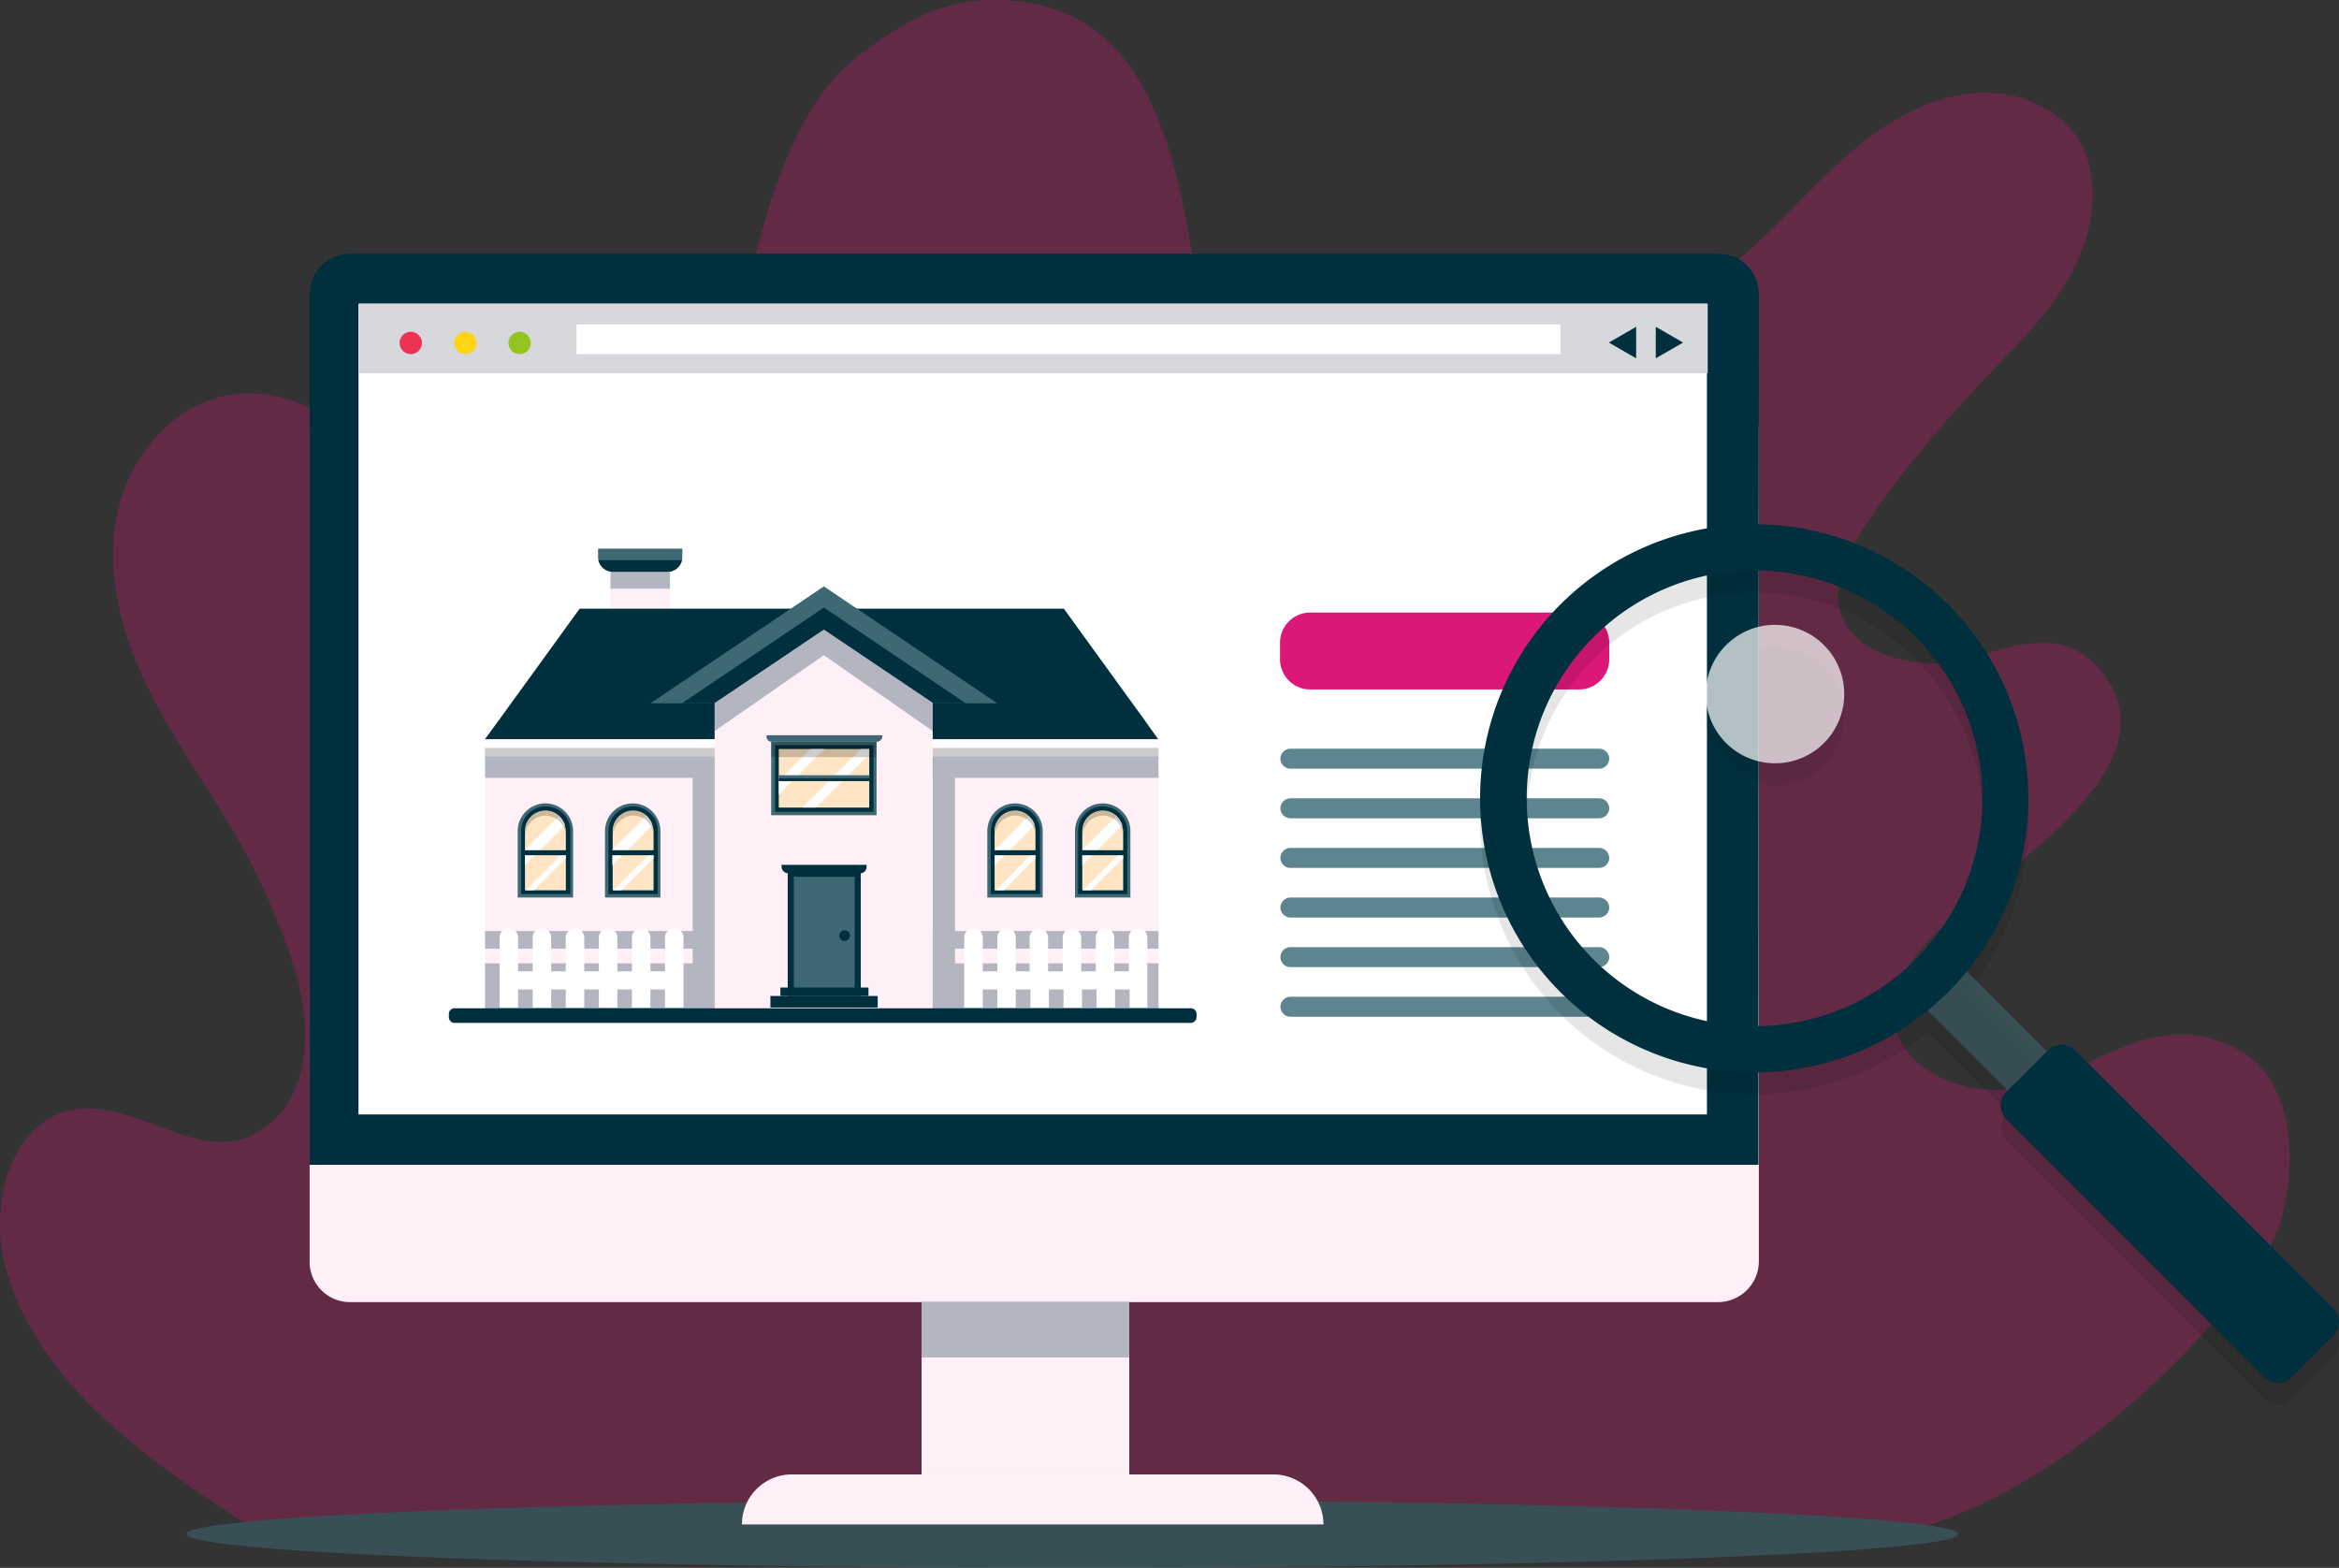 <svg xmlns="http://www.w3.org/2000/svg" width="741.657" height="497.169" viewBox="0 0 741.657 497.169">
  <rect x="0" y="0" width="741.657" height="497.169" fill="#333333" stroke="none"/>
  <g id="Expertise" transform="translate(-101.894 -51.332)">
    <g id="Group_2012" data-name="Group 2012" transform="translate(101.894 51.332)" opacity="0.54">
      <path id="Path_1594" data-name="Path 1594" d="M181.05,535.207c-32.44-20.854-67.319-45-77.441-82.2-5.366-19.879,1.829-46.587,22.074-49.879,19.147-3.049,38.66,16.83,56.1,8.171,19.635-9.756,19.025-34.879,13.537-52.684a207.429,207.429,0,0,0-15.122-36.1c-9.147-16.952-20.732-32.562-29.635-49.635s-15-36.464-12.073-55.611c2.927-19.025,16.83-37.318,35.855-40.611,22.318-3.9,42.684,12.805,58.172,29.391,12.805,13.9,27.928,33.537,47.562,37.928,19.879,4.39,37.806-16.22,44.879-32.928,9.025-20.976,8.659-44.513,13.659-66.465,5.61-24.757,14.269-59.148,35-75.124,17.439-13.537,32.684-21.22,55.733-16.952,33.537,6.1,43.294,40.977,48.9,70,4.878,25.488,6.1,55.855,26.342,75,6.464,6.1,14.878,9.39,23.415,11.83,38.537,10.854,73.172-29.391,99.271-52.562,9.878-8.781,19.879-17.683,29.757-26.464,20.854-18.659,37.806-43.9,67.563-49.026,15.976-2.8,34.879,5.122,39.269,20.854,6.342,23.049-8.049,43.9-23.415,59.636-17.074,17.561-33.05,35.245-46.831,55.733-5.976,8.9-11.708,20-7.439,29.879,2.439,5.732,7.927,9.634,13.781,11.708,14.269,4.878,22.805,1.829,36.342-1.829,11.1-3.049,22.074-3.781,30.61,5.488,28.415,30.976-32.806,65.733-49.513,82.685-7.317,7.439-15,15.854-15.244,26.22-.366,17.439,21.342,27.806,38.537,24.757,25.489-4.512,43.294-26.1,70-12.683,19.635,9.756,19.757,38.9,13.659,56.953-5.244,15.244-54.757,77.807-115.247,95.612Z" transform="translate(-101.894 -51.332)" fill="#db1878" opacity="0.53"/>
      <ellipse id="Ellipse_39" data-name="Ellipse 39" cx="280.861" cy="10.732" rx="280.861" ry="10.732" transform="translate(59.155 475.705)" fill="#3d6874"/>
    </g>
    <g id="Group_2015" data-name="Group 2015" transform="translate(200.074 131.783)">
      <g id="Group_2013" data-name="Group 2013">
        <path id="Path_1595" data-name="Path 1595" d="M629,441.91H195.205A12.8,12.8,0,0,1,182.4,429.1v-263.3A12.8,12.8,0,0,1,195.205,153H629.118a12.8,12.8,0,0,1,12.805,12.805V429.1A12.988,12.988,0,0,1,629,441.91Z" transform="translate(-182.4 -109.462)" fill="#fff0f8"/>
        <path id="Path_1596" data-name="Path 1596" d="M641.8,406.21H182.4v-276.1A12.8,12.8,0,0,1,195.205,117.3H629.118a12.8,12.8,0,0,1,12.805,12.805l-.122,276.1Z" transform="translate(-182.4 -117.3)" fill="#00303e"/>
        <rect id="Rectangle_1680" data-name="Rectangle 1680" width="427.572" height="257.08" transform="translate(15.488 15.854)" fill="#fff"/>
      </g>
      <g id="Group_2014" data-name="Group 2014" transform="translate(15.732 15.854)">
        <rect id="Rectangle_1681" data-name="Rectangle 1681" width="427.572" height="22.074" fill="#d7d8dc"/>
        <path id="Path_1597" data-name="Path 1597" d="M212.873,141.137a3.537,3.537,0,1,1-3.537-3.537A3.539,3.539,0,0,1,212.873,141.137Z" transform="translate(-192.995 -128.697)" fill="#ed3256"/>
        <path id="Path_1598" data-name="Path 1598" d="M227.073,141.137a3.537,3.537,0,1,1-3.537-3.537A3.539,3.539,0,0,1,227.073,141.137Z" transform="translate(-189.877 -128.697)" fill="#ffd417"/>
        <path id="Path_1599" data-name="Path 1599" d="M241.173,141.137a3.537,3.537,0,1,1-3.537-3.537A3.539,3.539,0,0,1,241.173,141.137Z" transform="translate(-186.782 -128.697)" fill="#94c420"/>
        <rect id="Rectangle_1682" data-name="Rectangle 1682" width="311.959" height="9.39" transform="translate(68.904 6.586)" fill="#fff"/>
        <path id="Path_1600" data-name="Path 1600" d="M541.059,141.3l-8.659-5v10Z" transform="translate(-121.292 -128.983)" fill="#00303e"/>
        <path id="Path_1601" data-name="Path 1601" d="M520.2,141.3l8.659-5v10Z" transform="translate(-123.971 -128.983)" fill="#00303e"/>
      </g>
      <rect id="Rectangle_1683" data-name="Rectangle 1683" width="65.855" height="54.636" transform="translate(194.029 332.447)" fill="#fff0f8"/>
      <rect id="Rectangle_1684" data-name="Rectangle 1684" width="65.855" height="17.561" transform="translate(194.029 332.447)" fill="#00303e" opacity="0.3"/>
      <path id="Path_1602" data-name="Path 1602" d="M479.195,450.554H294.8A15.822,15.822,0,0,1,310.654,434.7H463.341a15.9,15.9,0,0,1,15.854,15.854Z" transform="translate(-157.723 -47.617)" fill="#fff0f8"/>
    </g>
    <g id="Group_2044" data-name="Group 2044" transform="translate(244.222 225.322)">
      <g id="Group_2018" data-name="Group 2018" transform="translate(263.543 20.244)">
        <g id="Group_2016" data-name="Group 2016">
          <path id="Path_1603" data-name="Path 1603" d="M529.458,234.991H444.334a9.577,9.577,0,0,1-9.634-9.634v-5.122a9.577,9.577,0,0,1,9.634-9.634h85.124a9.577,9.577,0,0,1,9.634,9.634v5.122A9.577,9.577,0,0,1,529.458,234.991Z" transform="translate(-434.7 -210.6)" fill="#db1878"/>
        </g>
        <g id="Group_2017" data-name="Group 2017" transform="translate(0.122 43.172)">
          <path id="Path_1604" data-name="Path 1604" d="M535.9,252.342H437.971a3.229,3.229,0,0,1-3.171-3.171h0A3.229,3.229,0,0,1,437.971,246H535.9a3.229,3.229,0,0,1,3.171,3.171h0A3.229,3.229,0,0,1,535.9,252.342Z" transform="translate(-434.8 -246)" fill="#5c8590"/>
          <path id="Path_1605" data-name="Path 1605" d="M535.9,265.242H437.971a3.229,3.229,0,0,1-3.171-3.171h0a3.229,3.229,0,0,1,3.171-3.171H535.9a3.229,3.229,0,0,1,3.171,3.171h0A3.229,3.229,0,0,1,535.9,265.242Z" transform="translate(-434.8 -243.168)" fill="#5c8590"/>
          <path id="Path_1606" data-name="Path 1606" d="M535.9,278.142H437.971a3.229,3.229,0,0,1-3.171-3.171h0a3.229,3.229,0,0,1,3.171-3.171H535.9a3.229,3.229,0,0,1,3.171,3.171h0A3.229,3.229,0,0,1,535.9,278.142Z" transform="translate(-434.8 -240.336)" fill="#5c8590"/>
          <path id="Path_1607" data-name="Path 1607" d="M535.9,291.042H437.971a3.229,3.229,0,0,1-3.171-3.171h0a3.229,3.229,0,0,1,3.171-3.171H535.9a3.229,3.229,0,0,1,3.171,3.171h0A3.229,3.229,0,0,1,535.9,291.042Z" transform="translate(-434.8 -237.504)" fill="#5c8590"/>
          <path id="Path_1608" data-name="Path 1608" d="M535.9,303.942H437.971a3.229,3.229,0,0,1-3.171-3.171h0a3.229,3.229,0,0,1,3.171-3.171H535.9a3.229,3.229,0,0,1,3.171,3.171h0A3.229,3.229,0,0,1,535.9,303.942Z" transform="translate(-434.8 -234.672)" fill="#5c8590"/>
          <path id="Path_1609" data-name="Path 1609" d="M535.9,316.842H437.971a3.229,3.229,0,0,1-3.171-3.171h0a3.229,3.229,0,0,1,3.171-3.171H535.9a3.229,3.229,0,0,1,3.171,3.171h0A3.229,3.229,0,0,1,535.9,316.842Z" transform="translate(-434.8 -231.839)" fill="#5c8590"/>
        </g>
      </g>
      <g id="Group_2043" data-name="Group 2043">
        <g id="Group_2021" data-name="Group 2021" transform="translate(47.318)">
          <g id="Group_2019" data-name="Group 2019" transform="translate(3.903 7.195)">
            <rect id="Rectangle_1685" data-name="Rectangle 1685" width="18.903" height="21.342" fill="#fff0f8"/>
            <rect id="Rectangle_1686" data-name="Rectangle 1686" width="18.903" height="5.488" fill="#00303e" opacity="0.3"/>
          </g>
          <g id="Group_2020" data-name="Group 2020">
            <path id="Path_1610" data-name="Path 1610" d="M284.108,194v2.561a3.376,3.376,0,0,1-.122,1.1,4.692,4.692,0,0,1-4.512,3.659H262.034a4.692,4.692,0,0,1-4.512-3.659,3.377,3.377,0,0,1-.122-1.1V194Z" transform="translate(-257.4 -194)" fill="#3d6874"/>
            <path id="Path_1611" data-name="Path 1611" d="M283.964,197a4.692,4.692,0,0,1-4.512,3.659H262.012A4.692,4.692,0,0,1,257.5,197Z" transform="translate(-257.378 -193.341)" fill="#00303e"/>
          </g>
        </g>
        <path id="Path_1612" data-name="Path 1612" d="M441.542,251.064H228v-.122l5-6.829L258,209.6h153.54l25,34.513,4.878,6.829Z" transform="translate(-216.536 -190.575)" fill="#00303e"/>
        <rect id="Rectangle_1687" data-name="Rectangle 1687" width="213.542" height="86.222" transform="translate(11.464 60.489)" fill="#fff0f8"/>
        <rect id="Rectangle_1688" data-name="Rectangle 1688" width="213.542" height="5.488" transform="translate(11.464 60.489)" fill="#fff"/>
        <rect id="Rectangle_1689" data-name="Rectangle 1689" width="213.542" height="2.683" transform="translate(11.464 63.172)" opacity="0.2"/>
        <path id="Path_1613" data-name="Path 1613" d="M377.028,308.977v4.634h64.514v15.244H228V313.611h65.855v-4.634H228v-5.61h65.855V254.829H228V248h72.929v55.367h69.026V248h71.587v6.829H377.028v48.538h64.514v5.61Z" transform="translate(-216.536 -182.145)" fill="#00303e" opacity="0.3"/>
        <rect id="Rectangle_1690" data-name="Rectangle 1690" width="69.148" height="6.829" transform="translate(84.392 65.855)" fill="#00303e" opacity="0.3"/>
        <g id="Group_2027" data-name="Group 2027" transform="translate(63.904 11.952)">
          <g id="Group_2023" data-name="Group 2023" transform="translate(20.366 7.073)">
            <g id="Group_2022" data-name="Group 2022">
              <path id="Path_1614" data-name="Path 1614" d="M356.848,233.137V337.408H287.7V233.137l5.366-3.659,3.537-2.317,1.951-1.341,2.2-1.585,5.244-3.415,5.366-3.781,10.976-7.439,10.976,7.439,5.366,3.781,5.122,3.415,2.317,1.585,1.951,1.341,3.537,2.317Z" transform="translate(-287.7 -209.6)" fill="#fff0f8"/>
            </g>
          </g>
          <g id="Group_2026" data-name="Group 2026">
            <g id="Group_2024" data-name="Group 2024">
              <path id="Path_1615" data-name="Path 1615" d="M381,240.874H371l-10.366-.122L326,217.459l-34.635,23.293L281,240.874H271L326,203.8Z" transform="translate(-271 -203.8)" fill="#3d6874"/>
            </g>
            <g id="Group_2025" data-name="Group 2025" transform="translate(10 6.707)">
              <path id="Path_1616" data-name="Path 1616" d="M369.2,239.667l-10.366-.122L324.2,216.251l-34.635,23.293-10.366.122,45-30.367Z" transform="translate(-279.2 -209.3)" fill="#00303e"/>
            </g>
          </g>
        </g>
        <g id="Group_2032" data-name="Group 2032" transform="translate(21.83 80.856)">
          <g id="Group_2029" data-name="Group 2029">
            <g id="Group_2028" data-name="Group 2028">
              <path id="Path_1617" data-name="Path 1617" d="M236.5,290.057V269.081a8.781,8.781,0,1,1,17.561,0v20.976Z" transform="translate(-236.5 -260.3)" fill="#3d6874"/>
              <path id="Path_1618" data-name="Path 1618" d="M237.4,288.806v-20a7.805,7.805,0,0,1,15.61,0v20Z" transform="translate(-236.302 -260.146)" fill="#00303e"/>
              <path id="Path_1619" data-name="Path 1619" d="M251.327,268.564v18.781H238.4V268.564a6.506,6.506,0,0,1,6.464-6.464,6.336,6.336,0,0,1,4.268,1.585c.122.122.244.122.244.244a7.366,7.366,0,0,1,1.951,4.634Z" transform="translate(-236.083 -259.905)" fill="#fff"/>
              <path id="Path_1620" data-name="Path 1620" d="M251.327,268.564v18.781H238.4V268.564a6.506,6.506,0,0,1,6.464-6.464,6.336,6.336,0,0,1,4.268,1.585c.122.122.244.122.244.244a7.366,7.366,0,0,1,1.951,4.634Z" transform="translate(-236.083 -259.905)" fill="#fea938" opacity="0.3"/>
              <path id="Path_1621" data-name="Path 1621" d="M251.083,266.427,238.4,279.11v-4.878L249.132,263.5c.122.122.244.122.244.244A5.658,5.658,0,0,1,251.083,266.427Z" transform="translate(-236.083 -259.597)" fill="#fff"/>
              <path id="Path_1622" data-name="Path 1622" d="M251.283,272.4v2.561l-10.122,10.122H238.6Z" transform="translate(-236.039 -257.643)" fill="#fff"/>
              <rect id="Rectangle_1691" data-name="Rectangle 1691" width="14.635" height="1.585" transform="translate(1.463 14.756)" fill="#00303e"/>
            </g>
            <path id="Path_1623" data-name="Path 1623" d="M251.305,268.564v1.585a9.414,9.414,0,0,0-.244-1.829,6.548,6.548,0,0,0-1.585-2.683l-.244-.244a6.683,6.683,0,0,0-4.268-1.707,6.506,6.506,0,0,0-6.464,6.464v-1.585a6.506,6.506,0,0,1,6.464-6.464,6.336,6.336,0,0,1,4.268,1.585c.122.122.244.122.244.244a6.051,6.051,0,0,1,1.585,2.683A12.161,12.161,0,0,1,251.305,268.564Z" transform="translate(-236.061 -259.905)" opacity="0.2"/>
          </g>
          <g id="Group_2031" data-name="Group 2031" transform="translate(27.684)">
            <g id="Group_2030" data-name="Group 2030">
              <path id="Path_1624" data-name="Path 1624" d="M259.2,290.057V269.081a8.781,8.781,0,1,1,17.561,0v20.976Z" transform="translate(-259.2 -260.3)" fill="#3d6874"/>
              <path id="Path_1625" data-name="Path 1625" d="M260.1,288.806v-20a7.805,7.805,0,1,1,15.61,0v20Z" transform="translate(-259.002 -260.146)" fill="#00303e"/>
              <path id="Path_1626" data-name="Path 1626" d="M274.127,268.564v18.781H261.2V268.564a6.506,6.506,0,0,1,6.464-6.464,6.336,6.336,0,0,1,4.268,1.585c.122.122.244.122.244.244a7.366,7.366,0,0,1,1.951,4.634Z" transform="translate(-258.761 -259.905)" fill="#fff"/>
              <path id="Path_1627" data-name="Path 1627" d="M274.127,268.564v18.781H261.2V268.564a6.506,6.506,0,0,1,6.464-6.464,6.336,6.336,0,0,1,4.268,1.585c.122.122.244.122.244.244a7.366,7.366,0,0,1,1.951,4.634Z" transform="translate(-258.761 -259.905)" fill="#fea938" opacity="0.3"/>
              <path id="Path_1628" data-name="Path 1628" d="M273.783,266.427,261.1,279.11v-4.878L271.832,263.5c.122.122.244.122.244.244A4.876,4.876,0,0,1,273.783,266.427Z" transform="translate(-258.783 -259.597)" fill="#fff"/>
              <path id="Path_1629" data-name="Path 1629" d="M274.083,272.4v2.561l-10.122,10.122H261.4Z" transform="translate(-258.717 -257.643)" fill="#fff"/>
              <rect id="Rectangle_1692" data-name="Rectangle 1692" width="14.635" height="1.585" transform="translate(1.463 14.756)" fill="#00303e"/>
            </g>
            <path id="Path_1630" data-name="Path 1630" d="M274.105,268.564v1.585a9.416,9.416,0,0,0-.244-1.829,6.549,6.549,0,0,0-1.585-2.683l-.244-.244a6.683,6.683,0,0,0-4.268-1.707,6.506,6.506,0,0,0-6.464,6.464v-1.585a6.506,6.506,0,0,1,6.464-6.464,6.336,6.336,0,0,1,4.268,1.585c.122.122.244.122.244.244a6.051,6.051,0,0,1,1.585,2.683A12.157,12.157,0,0,1,274.105,268.564Z" transform="translate(-258.739 -259.905)" opacity="0.2"/>
          </g>
        </g>
        <g id="Group_2037" data-name="Group 2037" transform="translate(170.736 80.856)">
          <g id="Group_2034" data-name="Group 2034">
            <g id="Group_2033" data-name="Group 2033">
              <path id="Path_1631" data-name="Path 1631" d="M358.6,290.057V269.081a8.781,8.781,0,1,1,17.561,0v20.976Z" transform="translate(-358.6 -260.3)" fill="#3d6874"/>
              <path id="Path_1632" data-name="Path 1632" d="M359.5,288.806v-20a7.805,7.805,0,0,1,15.61,0v20Z" transform="translate(-358.402 -260.146)" fill="#00303e"/>
              <path id="Path_1633" data-name="Path 1633" d="M373.427,268.564v18.781H360.5V268.564a6.506,6.506,0,0,1,6.464-6.464,6.336,6.336,0,0,1,4.268,1.585c.122.122.244.122.244.244a6.051,6.051,0,0,1,1.585,2.683A3.941,3.941,0,0,1,373.427,268.564Z" transform="translate(-358.183 -259.905)" fill="#fff"/>
              <path id="Path_1634" data-name="Path 1634" d="M373.427,268.564v18.781H360.5V268.564a6.506,6.506,0,0,1,6.464-6.464,6.336,6.336,0,0,1,4.268,1.585c.122.122.244.122.244.244a6.051,6.051,0,0,1,1.585,2.683A3.941,3.941,0,0,1,373.427,268.564Z" transform="translate(-358.183 -259.905)" fill="#fea938" opacity="0.3"/>
              <path id="Path_1635" data-name="Path 1635" d="M373.183,266.427,360.5,279.11v-4.878L371.232,263.5c.122.122.244.122.244.244A4.875,4.875,0,0,1,373.183,266.427Z" transform="translate(-358.183 -259.597)" fill="#fff"/>
              <path id="Path_1636" data-name="Path 1636" d="M373.361,272.4v2.561l-10,10.122H360.8Z" transform="translate(-358.117 -257.643)" fill="#fff"/>
              <rect id="Rectangle_1693" data-name="Rectangle 1693" width="14.635" height="1.585" transform="translate(1.463 14.756)" fill="#00303e"/>
            </g>
            <path id="Path_1637" data-name="Path 1637" d="M373.405,268.564v1.585a9.414,9.414,0,0,0-.244-1.829,6.549,6.549,0,0,0-1.585-2.683l-.244-.244a6.683,6.683,0,0,0-4.268-1.707,6.506,6.506,0,0,0-6.464,6.464v-1.585a6.506,6.506,0,0,1,6.464-6.464,6.336,6.336,0,0,1,4.268,1.585c.122.122.244.122.244.244a6.051,6.051,0,0,1,1.585,2.683A5.7,5.7,0,0,1,373.405,268.564Z" transform="translate(-358.161 -259.905)" opacity="0.2"/>
          </g>
          <g id="Group_2036" data-name="Group 2036" transform="translate(27.806)">
            <g id="Group_2035" data-name="Group 2035">
              <path id="Path_1638" data-name="Path 1638" d="M381.4,290.057V269.081a8.781,8.781,0,1,1,17.561,0v20.976Z" transform="translate(-381.4 -260.3)" fill="#3d6874"/>
              <path id="Path_1639" data-name="Path 1639" d="M382.2,288.806v-20a7.805,7.805,0,1,1,15.61,0v20Z" transform="translate(-381.224 -260.146)" fill="#00303e"/>
              <path id="Path_1640" data-name="Path 1640" d="M396.227,268.564v18.781H383.3V268.564a6.506,6.506,0,0,1,6.464-6.464,6.336,6.336,0,0,1,4.268,1.585c.122.122.244.122.244.244a7.366,7.366,0,0,1,1.951,4.634Z" transform="translate(-380.983 -259.905)" fill="#fff"/>
              <path id="Path_1641" data-name="Path 1641" d="M396.227,268.564v18.781H383.3V268.564a6.506,6.506,0,0,1,6.464-6.464,6.336,6.336,0,0,1,4.268,1.585c.122.122.244.122.244.244a7.366,7.366,0,0,1,1.951,4.634Z" transform="translate(-380.983 -259.905)" fill="#fea938" opacity="0.3"/>
              <path id="Path_1642" data-name="Path 1642" d="M395.983,266.427,383.3,279.11v-4.878L394.032,263.5c.122.122.244.122.244.244A6.765,6.765,0,0,1,395.983,266.427Z" transform="translate(-380.983 -259.597)" fill="#fff"/>
              <path id="Path_1643" data-name="Path 1643" d="M396.183,272.4v2.561l-10.122,10.122H383.5Z" transform="translate(-380.939 -257.643)" fill="#fff"/>
              <rect id="Rectangle_1694" data-name="Rectangle 1694" width="14.635" height="1.585" transform="translate(1.463 14.756)" fill="#00303e"/>
            </g>
            <path id="Path_1644" data-name="Path 1644" d="M396.205,268.564v1.585a9.412,9.412,0,0,0-.244-1.829,6.548,6.548,0,0,0-1.585-2.683l-.244-.244a6.683,6.683,0,0,0-4.268-1.707,6.506,6.506,0,0,0-6.464,6.464v-1.585a6.506,6.506,0,0,1,6.464-6.464,6.336,6.336,0,0,1,4.268,1.585c.122.122.244.122.244.244a6.051,6.051,0,0,1,1.585,2.683A12.157,12.157,0,0,1,396.205,268.564Z" transform="translate(-380.961 -259.905)" opacity="0.2"/>
          </g>
        </g>
        <path id="Path_1645" data-name="Path 1645" d="M453.85,318.134H220.429A1.8,1.8,0,0,1,218.6,316.3v-.976a1.8,1.8,0,0,1,1.829-1.829H453.85a1.8,1.8,0,0,1,1.829,1.829v.976A1.876,1.876,0,0,1,453.85,318.134Z" transform="translate(-218.6 -167.765)" fill="#00303e"/>
        <g id="Group_2038" data-name="Group 2038" transform="translate(101.954 100.246)">
          <rect id="Rectangle_1695" data-name="Rectangle 1695" width="23.171" height="39.757" transform="translate(5.488 1.829)" fill="#00303e"/>
          <rect id="Rectangle_1696" data-name="Rectangle 1696" width="19.269" height="35.977" transform="translate(7.439 3.781)" fill="#3d6874"/>
          <path id="Path_1646" data-name="Path 1646" d="M323.515,294.907a1.707,1.707,0,1,1-1.707-1.707A1.667,1.667,0,0,1,323.515,294.907Z" transform="translate(-298.27 -272.468)" fill="#00303e"/>
          <rect id="Rectangle_1697" data-name="Rectangle 1697" width="27.928" height="2.683" transform="translate(3.171 38.903)" fill="#00303e"/>
          <path id="Path_1647" data-name="Path 1647" d="M329.979,278.883H307.173a2.137,2.137,0,0,1-2.073-2.073v-.61h26.952v.61A1.985,1.985,0,0,1,329.979,278.883Z" transform="translate(-301.563 -276.2)" fill="#00303e"/>
          <rect id="Rectangle_1698" data-name="Rectangle 1698" width="34.025" height="3.659" transform="translate(0 41.586)" fill="#00303e"/>
        </g>
        <path id="Path_1648" data-name="Path 1648" d="M287.7,238.293v8.9l34.635-24.025L356.848,247.2l.122-8.9L322.335,215Z" transform="translate(-203.43 -189.39)" fill="#00303e" opacity="0.3"/>
        <g id="Group_2042" data-name="Group 2042" transform="translate(100.734 59.148)">
          <g id="Group_2041" data-name="Group 2041" transform="translate(1.463 2.073)">
            <rect id="Rectangle_1699" data-name="Rectangle 1699" width="33.415" height="23.293" fill="#3d6874"/>
            <rect id="Rectangle_1700" data-name="Rectangle 1700" width="31.22" height="21.098" transform="translate(1.22 1.098)" fill="#00303e"/>
            <rect id="Rectangle_1701" data-name="Rectangle 1701" width="28.659" height="18.537" transform="translate(2.439 2.317)" fill="#fff"/>
            <rect id="Rectangle_1702" data-name="Rectangle 1702" width="28.659" height="18.537" transform="translate(2.439 2.317)" fill="#fea938" opacity="0.3"/>
            <g id="Group_2039" data-name="Group 2039" transform="translate(9.878 2.317)">
              <path id="Path_1649" data-name="Path 1649" d="M331.72,246.1v1.707l-16.952,16.83H310.5L329.037,246.1Z" transform="translate(-310.5 -246.1)" fill="#fff"/>
            </g>
            <g id="Group_2040" data-name="Group 2040" transform="translate(2.439 2.317)">
              <path id="Path_1650" data-name="Path 1650" d="M318.791,246.1,304.4,260.491V256.1l10-10Z" transform="translate(-304.4 -246.1)" fill="#fff"/>
            </g>
            <rect id="Rectangle_1703" data-name="Rectangle 1703" width="28.659" height="1.829" transform="translate(2.439 10.61)" fill="#3d6874"/>
            <rect id="Rectangle_1704" data-name="Rectangle 1704" width="28.659" height="0.854" transform="translate(2.439 11.586)" fill="#00303e"/>
          </g>
          <rect id="Rectangle_1705" data-name="Rectangle 1705" width="33.415" height="4.878" transform="translate(1.463 2.073)" opacity="0.2"/>
          <path id="Path_1651" data-name="Path 1651" d="M336.2,244.573H302.785a1.614,1.614,0,0,1-1.585-1.585V242.5h36.708v.488A1.821,1.821,0,0,1,336.2,244.573Z" transform="translate(-301.2 -242.5)" fill="#3d6874"/>
        </g>
        <path id="Path_1652" data-name="Path 1652" d="M290.094,317.823V297.7h0v-2.073a2.927,2.927,0,1,0-5.854,0v10.732h-4.634V295.627a2.927,2.927,0,1,0-5.854,0v10.732h-4.634V295.627a2.927,2.927,0,1,0-5.854,0v10.732H258.63V295.627A2.968,2.968,0,0,0,255.7,292.7h0a2.968,2.968,0,0,0-2.927,2.927v10.732h-4.634V295.627a2.927,2.927,0,1,0-5.854,0v10.732h-4.634V295.627a2.927,2.927,0,1,0-5.854,0v22.2h5.854v-5.732h4.634v5.732h5.854v-5.732h4.634v5.732h5.854v-5.732h4.634v5.732h5.854v-5.732h4.634v5.732h5.854v-5.732h4.634v5.732Z" transform="translate(-215.702 -172.331)" fill="#fff"/>
        <path id="Path_1653" data-name="Path 1653" d="M410.65,317.823V297.7h0v-2.073a2.927,2.927,0,1,0-5.854,0v10.732h-4.634V295.627a2.927,2.927,0,1,0-5.854,0v10.732h-4.634V295.627a2.927,2.927,0,1,0-5.854,0v10.732h-4.634V295.627a2.968,2.968,0,0,0-2.927-2.927h0a2.968,2.968,0,0,0-2.927,2.927v10.732h-4.39V295.627a2.927,2.927,0,1,0-5.854,0v10.732h-4.634V295.627a2.927,2.927,0,1,0-5.854,0v22.2h5.854v-5.732h4.634v5.732h5.854v-5.732h4.634v5.732h5.854v-5.732h4.634v5.732h5.854v-5.732h4.634v5.732h5.854v-5.732h4.634v5.732Z" transform="translate(-189.181 -172.331)" fill="#fff"/>
      </g>
    </g>
    <g id="Group_2053" data-name="Group 2053" transform="translate(571.242 217.578)">
      <g id="Group_2045" data-name="Group 2045" transform="translate(0 6.951)" opacity="0.1">
        <rect id="Rectangle_1706" data-name="Rectangle 1706" width="17.561" height="40.611" transform="translate(138.738 151.097) rotate(-45)"/>
        <path id="Path_1654" data-name="Path 1654" d="M727.574,420.9,714.281,434.2a6.11,6.11,0,0,1-8.537,0l-81.831-81.953a6.11,6.11,0,0,1,0-8.537l13.293-13.293a6.11,6.11,0,0,1,8.537,0L727.7,412.366A6.229,6.229,0,0,1,727.574,420.9Z" transform="translate(-457.018 -163.64)"/>
        <path id="Path_1655" data-name="Path 1655" d="M512.177,218.777a86.925,86.925,0,1,0,122.93,0A87,87,0,0,0,512.177,218.777ZM624.863,331.341a72.265,72.265,0,1,1,0-102.2A72.355,72.355,0,0,1,624.863,331.341Z" transform="translate(-486.75 -193.35)"/>
        <circle id="Ellipse_40" data-name="Ellipse 40" cx="21.952" cy="21.952" r="21.952" transform="translate(71.526 31.891)" opacity="0.7"/>
      </g>
      <g id="Group_2052" data-name="Group 2052">
        <g id="Group_2051" data-name="Group 2051">
          <g id="Group_2050" data-name="Group 2050">
            <g id="Group_2046" data-name="Group 2046" transform="translate(138.774 138.666)" opacity="0.54">
              <rect id="Rectangle_1707" data-name="Rectangle 1707" width="17.561" height="40.611" transform="translate(0 12.418) rotate(-45)" fill="#3d6874"/>
            </g>
            <g id="Group_2049" data-name="Group 2049">
              <g id="Group_2048" data-name="Group 2048">
                <path id="Path_1656" data-name="Path 1656" d="M727.6,415.2,714.3,428.5a6.11,6.11,0,0,1-8.537,0l-81.953-81.953a6.11,6.11,0,0,1,0-8.537l13.293-13.293a6.11,6.11,0,0,1,8.537,0L727.6,406.666A6.111,6.111,0,0,1,727.6,415.2Z" transform="translate(-457.04 -157.94)" fill="#00303e"/>
                <g id="Group_2047" data-name="Group 2047">
                  <path id="Path_1657" data-name="Path 1657" d="M512.177,213.077a86.925,86.925,0,1,0,122.93,0A87,87,0,0,0,512.177,213.077ZM624.863,325.641a72.265,72.265,0,1,1,0-102.2A72.355,72.355,0,0,1,624.863,325.641Z" transform="translate(-486.75 -187.65)" fill="#00303e"/>
                </g>
              </g>
            </g>
          </g>
          <circle id="Ellipse_41" data-name="Ellipse 41" cx="21.952" cy="21.952" r="21.952" transform="translate(71.526 31.891)" fill="#fff" opacity="0.7"/>
        </g>
      </g>
    </g>
  </g>
</svg>
